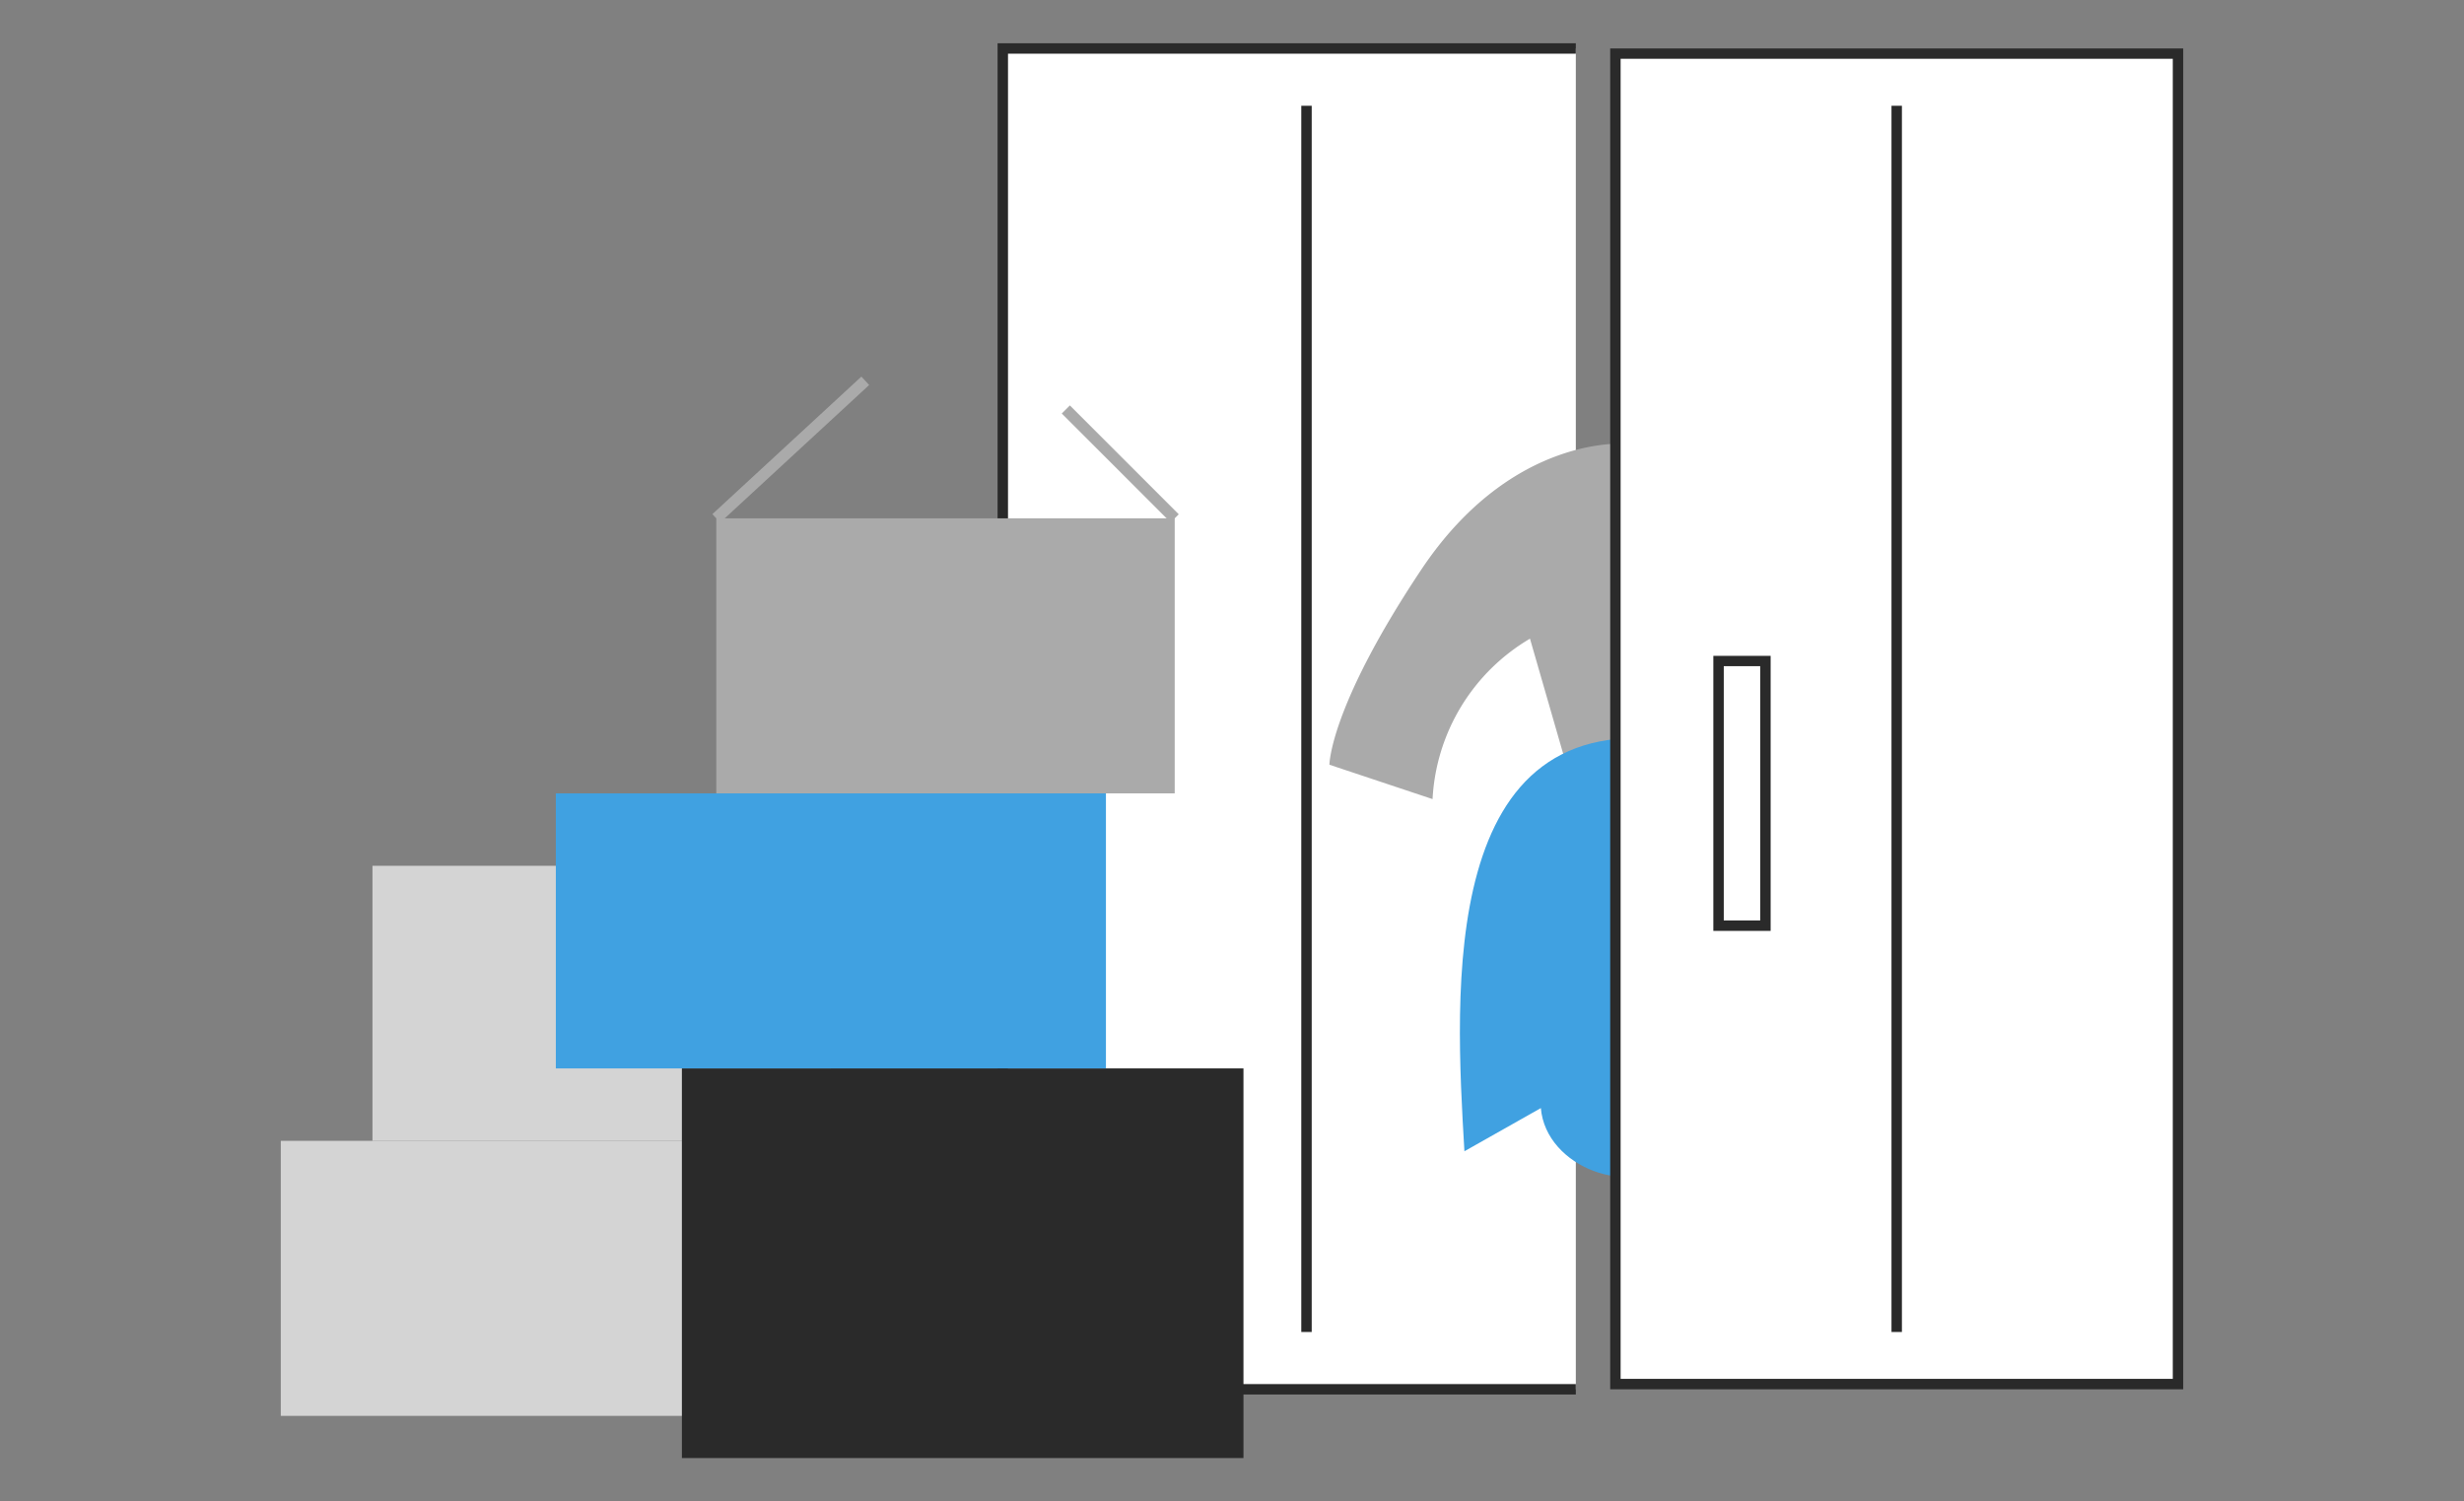 <svg viewBox="0 0 215 131" xmlns="http://www.w3.org/2000/svg"><rect x="0" y="0" width="215" height="131" fill="#808080" stroke="none"/><path d="m137.5 121.23h-50v-117h50" fill="#fff" stroke="#2a2a2a" stroke-miterlimit="10" stroke-width=".91"/><path d="m24.5 99.55h40v24h-40z" fill="#d4d4d4"/><path d="m32.5 75.55h40v24h-40z" fill="#d4d4d4"/><path d="m59.5 93.23h49v34h-49z" fill="#2a2a2a"/><path d="m48.5 69.23h48v24h-48z" fill="#40a1e1"/><path d="m62.5 45.23h40v24h-40z" fill="#aaa"/><path d="m93 35.73 9.5 9.5" fill="none" stroke="#aaa" stroke-miterlimit="10"/><path d="m62.5 45.23 13-12" fill="none" stroke="#aaa" stroke-miterlimit="10"/><path d="m142 38.73s-10-1-18 11-8 17-8 17l9 3a17.3 17.3 0 0 1 8.5-14l7.5 26 20-20z" fill="#aaa"/><path d="m146.5 64.73c-21.09-3.5-19.53 21.9-18.72 35.73l6.67-3.77c.43 5.2 8 8 11.73 4.37 1.51-1.47 2.26-3.54 3.51-5.24s3.47-3.08 5.4-2.24" fill="#40a1e1"/><path d="m140.95 4.68h49.09v116.09h-49.09z" fill="#fff"/><path d="m189.59 5.13v115.19h-48.18v-115.19zm.91-.9h-50v117h50z" fill="#2a2a2a"/><path d="m149.95 57.68h4.09v23.09h-4.09z" fill="#fff"/><path d="m153.59 58.13v22.19h-3.18v-22.19zm.91-.9h-5v24h5z" fill="#2a2a2a"/><g fill="#fff" stroke="#2a2a2a" stroke-miterlimit="10" stroke-width=".91"><path d="m165.5 9.23v107"/><path d="m114 116.23v-107"/></g></svg>
